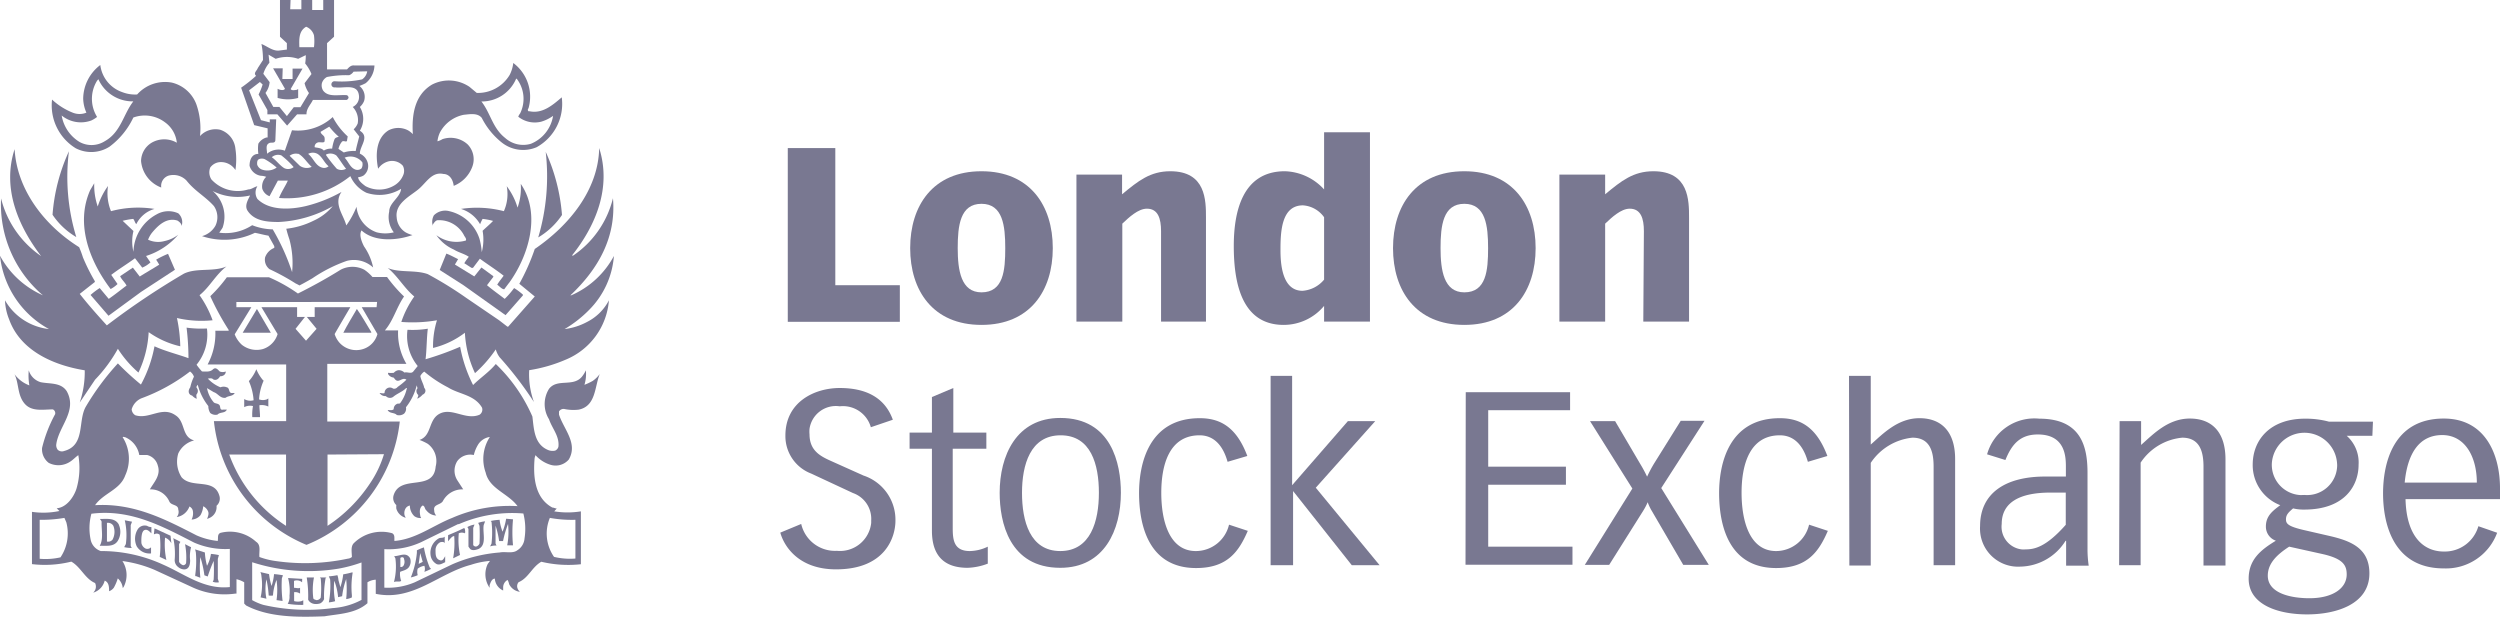 <?xml version="1.0" encoding="UTF-8"?> <svg xmlns="http://www.w3.org/2000/svg" viewBox="0 0 210.37 51.91"><title>London Stock Exchange</title><g><path d="M23.76,6.7h.86V5.82h.84l-1,1.72c.09.16.35.08.51.07l.12-.07v.75a3.18,3.18,0,0,1-1.73,0V7.52c.17.1.52.18.62,0l-1-1.72h.81" transform="translate(0 -0.05)" style="fill: #797891"></path><path d="M6.66,20.85a8.89,8.89,0,0,1,.32.86,16.22,16.22,0,0,0,1,2v.07l-1.27,1c.71.91,1.49,1.78,2.28,2.65a64.27,64.27,0,0,1,6.48-4.35c1.07-.52,2.5-.13,3.59-.61-.91.69-1.39,1.71-2.27,2.42a8.83,8.83,0,0,1,1.1,2.11,9.17,9.17,0,0,1-3-.19,12.68,12.68,0,0,1,.28,2.38,7.43,7.43,0,0,1-2.66-1.19,8.94,8.94,0,0,1-.86,3.4,9.19,9.19,0,0,1-1.73-2A12.38,12.38,0,0,1,8,32L6.71,33.92a8,8,0,0,0,.42-2.71c-2.54-.41-5.4-1.6-6.36-4.28a4.7,4.7,0,0,1-.35-1.61,4.89,4.89,0,0,0,3.7,2.42A8,8,0,0,1,0,21.57,7.58,7.58,0,0,0,3.61,24.9h0A10.06,10.06,0,0,1,.09,16.75,8.32,8.32,0,0,0,3.46,21.6h0c-1.93-2.53-3.3-5.71-2.23-9C1.42,16,3.71,19,6.66,20.85" transform="translate(0 -0.05)" style="fill: #797891"></path><path d="M48.18,21.59h0a8.17,8.17,0,0,0,3.4-4.86C51.86,20,50.36,22.67,48,24.9h.07a7.45,7.45,0,0,0,3.59-3.31,7.21,7.21,0,0,1-2.1,4.55,9.93,9.93,0,0,1-2.05,1.6,5.29,5.29,0,0,0,1.89-.6,4.2,4.2,0,0,0,1.84-1.82,5.9,5.9,0,0,1-3.65,5,12.6,12.6,0,0,1-3.06.88,6.8,6.8,0,0,0,.4,2.68,30.14,30.14,0,0,0-2.89-3.77,2,2,0,0,1-.32-.66,10.78,10.78,0,0,1-1.75,2,9.11,9.11,0,0,1-.85-3.4,7.22,7.22,0,0,1-2.68,1.28A7.35,7.35,0,0,1,36.77,27a12.06,12.06,0,0,1-3,.14A8.22,8.22,0,0,1,34.86,25c-.85-.71-1.38-1.7-2.23-2.4.95.42,2.33.14,3.37.52a31.69,31.69,0,0,1,3.24,2L42,27l.7.54h.06L45,25l-1.3-1.07A17.84,17.84,0,0,0,45,21c2.93-2,5.35-5,5.42-8.49,1.06,3.33-.3,6.53-2.26,9" transform="translate(0 -0.05)" style="fill: #797891"></path><path d="M6.42,20a6.2,6.2,0,0,1-2-1.88A15.61,15.61,0,0,1,5.8,12.78,17.36,17.36,0,0,0,6.42,20" transform="translate(0 -0.05)" style="fill: #797891"></path><path d="M47.29,18.14a6.23,6.23,0,0,1-2,1.89,18.06,18.06,0,0,0,.63-7.2,15.78,15.78,0,0,1,1.37,5.31" transform="translate(0 -0.05)" style="fill: #797891"></path><path d="M8.2,17.51a5.87,5.87,0,0,1,.89-1.81,4,4,0,0,0,.25,2.12A8.8,8.8,0,0,1,13,17.63a2.47,2.47,0,0,0-1.53,1.28c-.12-.11-.14-.31-.26-.44a6.63,6.63,0,0,0-.89.16l.91.86a3.7,3.7,0,0,0,0,1.75,3.69,3.69,0,0,1,1.93-3.14A2,2,0,0,1,15,18a1,1,0,0,1,.28,1.07c0-.2-.19-.36-.35-.46-.9-.28-1.61.38-2.16,1.05a2.35,2.35,0,0,0-.31.56,2,2,0,0,0,1.4.11A2.84,2.84,0,0,0,15,19.8a5.9,5.9,0,0,1-2.71,1.79l.37.54a2.38,2.38,0,0,1-.69.44l-.61-.79c-.66.49-1.35.9-2,1.4l.53.77a2.39,2.39,0,0,1-.58.42c-1.74-2.29-3-5.45-1.72-8.32l.34-.58a5.44,5.44,0,0,0,.31,2" transform="translate(0 -0.05)" style="fill: #797891"></path><path d="M42.82,23.87l-.39.52c-.21,0-.4-.26-.59-.38.15-.27.37-.51.54-.76-.65-.51-1.35-.95-2-1.43l-.58.77h-.12l-.61-.39a4,4,0,0,1,.38-.54c-.38-.26-.86-.36-1.26-.61a3.53,3.53,0,0,1-1.47-1.21,2.82,2.82,0,0,0,2.48.45c.08-.16-.11-.32-.17-.47a2.36,2.36,0,0,0-2.19-1.24c-.18,0-.33.23-.42.37v.1a1.13,1.13,0,0,1,.09-.88,1.34,1.34,0,0,1,1.3-.35,3.5,3.5,0,0,1,2.54,2.33,6.1,6.1,0,0,1,.19,1.12,4.21,4.21,0,0,0,.07-1.8c.29-.28.62-.55.88-.83a5.26,5.26,0,0,0-.88-.17,3.1,3.1,0,0,0-.21.45,2.79,2.79,0,0,0-1.61-1.29,9,9,0,0,1,3.61.19,3.52,3.52,0,0,0,.24-2.1,5.56,5.56,0,0,1,.91,1.8,4.85,4.85,0,0,0,.27-2c1.75,2.54.65,6.1-1,8.36" transform="translate(0 -0.05)" style="fill: #797891"></path><path d="M17.89,16.12a2.83,2.83,0,0,1,.84,3.09c-.09.15-.19.28-.28.42A4.06,4.06,0,0,0,21.22,19a4.9,4.9,0,0,0,1.73.35,18.5,18.5,0,0,1,1.63,3.6,7.61,7.61,0,0,0-.23-2.77,8.89,8.89,0,0,1-.26-.88,6.86,6.86,0,0,0,2.3-.68A4.55,4.55,0,0,0,28,17.4a10.21,10.21,0,0,1-4.54,1.33c-1,0-2.1-.08-2.66-1-.23-.45.12-.93.24-1.23A4.65,4.65,0,0,1,17.89,16.12Zm4.38-2.68a.64.64,0,0,0-.47,0c-.17.08-.17.27-.16.46a.67.67,0,0,0,.47.44,1.35,1.35,0,0,0,1.17-.19A5.92,5.92,0,0,0,22.27,13.44ZM29,13.32c.33.34.46.84.91,1a.52.52,0,0,0,.51-.1.7.7,0,0,0,.07-.51A1.27,1.27,0,0,0,29,13.32Zm-5.38-.21a.79.79,0,0,0-.75.17c.37.25.67.69,1.05.92a.75.75,0,0,0,.79-.09A6.88,6.88,0,0,0,23.65,13.11Zm3.82,0a12.53,12.53,0,0,0,.9,1.14.78.78,0,0,0,.78,0c-.3-.36-.52-.76-.82-1.12a.86.86,0,0,0-.86-.08ZM25.09,13a.85.85,0,0,0-.72.16l.86.84a1,1,0,0,0,1,.09c-.42-.37-.69-.88-1.14-1.11Zm1.63,0a.82.82,0,0,0-.79,0c.46.36.6,1,1.19,1.16a.57.57,0,0,0,.53-.12C27.27,13.73,27.13,13.26,26.72,13Zm1-2.3-.74.44c0,.18.26.29.32.45a.86.86,0,0,1,0,.39c-.1.11-.42,0-.56.06a.37.37,0,0,0-.26.4c.25.06.57.05.77.28a1.15,1.15,0,0,1,.7-.16,3.47,3.47,0,0,1,.19-.77c.06-.16.23-.19.37-.23a6,6,0,0,1-.81-.86Zm15.7-4a3.14,3.14,0,0,1-2.91,1.89c.78,1,.93,2.23,2,3.07a2.27,2.27,0,0,0,2.16.49,3.05,3.05,0,0,0,1.87-2.35,3.36,3.36,0,0,1-1,.49,2.23,2.23,0,0,1-1.93-.42,1,1,0,0,1,.16-.28,2.78,2.78,0,0,0-.3-2.93Zm-35.13,0-.12.14a2.89,2.89,0,0,0,0,3.05,2.48,2.48,0,0,1-.49.3,2.55,2.55,0,0,1-2.49-.42A3.22,3.22,0,0,0,6.7,12a2.09,2.09,0,0,0,2.12-.07c1.36-.76,1.55-2.26,2.4-3.35a3.16,3.16,0,0,1-3-2Zm21.46-.62a.78.78,0,0,1-.37.3,8.38,8.38,0,0,0-1.87.15.89.89,0,0,0-.42.51.83.83,0,0,0,.1.63c.44.59,1.29.33,2,.39a.24.24,0,0,1,.14.21.28.28,0,0,1-.16.19H26.33c-.19.4-.55.72-.54,1.21H25l-.84.95-.82-.95H22.5V9.31L21.76,8a5.09,5.09,0,0,0,.34-.84l-.23-.21-.91.7,1,2.51.74.19v-.26h.54l-.07,1.78c-.05.29-.37.12-.53.23-.34.16-.15.63-.17.89a1.51,1.51,0,0,1,1.5-.26l.6-1.72A4.34,4.34,0,0,0,28,9.9a5.89,5.89,0,0,0,1.26,1.63l-.05.28c0,.31-.29,0-.44.17a1.46,1.46,0,0,0-.29.6l.45.3a2.6,2.6,0,0,1,1-.12c.08-.42.2-.82.3-1.23l-.47-.6a1.39,1.39,0,0,0,.34-.49,1.59,1.59,0,0,0-.42-1.39.93.93,0,0,0,.52-1c-.14-1-1.29-.54-2-.65a.26.26,0,0,1-.31-.2.27.27,0,0,1,.21-.31h.1a8.25,8.25,0,0,0,2.27-.16,1,1,0,0,0,.43-.68ZM22.6,4.65l.07.68a2.57,2.57,0,0,0-.51.93l.53.7a1.76,1.76,0,0,1-.35.91L23,9.05h.51l.63.77.58-.75h.56L26,7.88a2.3,2.3,0,0,1-.37-.83l.58-.77a3.49,3.49,0,0,0-.53-.89,4.12,4.12,0,0,0,.05-.7L25.09,5A2.91,2.91,0,0,0,23.2,5ZM25.76,2.3c-.63.37-.59,1.06-.57,1.72h1.23a3.94,3.94,0,0,0,0-1A1.1,1.1,0,0,0,25.76,2.3ZM24.42.83h.94V.05h.91V.89h.93V.05h.91V3.14l-.59.54V5.89H29.2c.16-.17.34-.37.61-.33h1.7a2,2,0,0,1-.74,1.49,3.54,3.54,0,0,1-.53.23,1.17,1.17,0,0,1,.4,1.26,1.32,1.32,0,0,1-.36.51,1.9,1.9,0,0,1,0,2c.85.52,0,1.27,0,1.93a1.18,1.18,0,0,1,.68.84,1,1,0,0,1-.37,1,1,1,0,0,1-.45.14c0,.29.36.56.61.75a2.47,2.47,0,0,0,2.33,0,1.8,1.8,0,0,0,.88-1A.92.92,0,0,0,33.9,14a1.21,1.21,0,0,0-1.28-.35,1.5,1.5,0,0,0-.8.6c-.23-1.12-.2-2.56.87-3.23a1.78,1.78,0,0,1,1.65,0,1.76,1.76,0,0,1,.4.32c-.1-1.62.14-3.29,1.61-4.17a3.09,3.09,0,0,1,3.16.19l.61.51a3.11,3.11,0,0,0,2.77-1.52,2.9,2.9,0,0,0,.3-1,3.54,3.54,0,0,1,1.28,3.82.16.16,0,0,0,0,.24.2.2,0,0,0,.08,0c1.08.23,1.93-.49,2.72-1.17a4.16,4.16,0,0,1-2.12,4.2,2.9,2.9,0,0,1-2.93-.4,6.24,6.24,0,0,1-1.68-2.07c-.36-.44-1-.31-1.52-.26a2.91,2.91,0,0,0-2,1.49,2.33,2.33,0,0,0-.21.74,1.57,1.57,0,0,0,.42-.18,2.13,2.13,0,0,1,2.12.44,1.79,1.79,0,0,1,.39,1.89,2.76,2.76,0,0,1-1.56,1.6c-.09-.72-.5-1-.86-1-1-.22-1.44.75-2.15,1.32s-1.94,1.18-1.79,2.33a1.6,1.6,0,0,0,.75,1.26,2.42,2.42,0,0,0,.58.23c-1.3.46-3.19.61-4.29-.39-.26.42.11,1.14.21,1.34a4.87,4.87,0,0,1,.77,1.78A2.39,2.39,0,0,0,29.19,22a12.46,12.46,0,0,0-2.89,1.46c-.59.35-1.1.61-1.1.61s-.21-.12-.31-.16a19,19,0,0,0-2.21-1.21,1,1,0,0,1-.37-1,1.33,1.33,0,0,1,.77-.79v-.15l-.49-.88c-.39-.06-.75-.17-1.14-.24a5.92,5.92,0,0,1-4.45.28,1.87,1.87,0,0,0,1.12-.86A1.65,1.65,0,0,0,18,17.39c-.71-.8-1.62-1.27-2.3-2.14a1.53,1.53,0,0,0-1.52-.42.91.91,0,0,0-.61,1,2.62,2.62,0,0,1-1.7-2.23,1.83,1.83,0,0,1,.89-1.54,2.11,2.11,0,0,1,2.12,0,2.42,2.42,0,0,0-1-1.72,2.82,2.82,0,0,0-2.66-.4,6.53,6.53,0,0,1-2,2.45,2.85,2.85,0,0,1-2.84.14,4.23,4.23,0,0,1-2-4.1,5.58,5.58,0,0,0,1.74,1.1,1.53,1.53,0,0,0,1.15,0A3.12,3.12,0,0,1,7,8.36,3.6,3.6,0,0,1,8.44,5.52,2.77,2.77,0,0,0,10.28,7.8,3,3,0,0,0,11.54,8a3.15,3.15,0,0,1,2.92-1,2.93,2.93,0,0,1,2.06,1.82,6.09,6.09,0,0,1,.31,2.68,1.77,1.77,0,0,1,1.7-.53,1.86,1.86,0,0,1,1.28,1.6,6,6,0,0,1,0,1.79,1.43,1.43,0,0,0-1.25-.67,1.1,1.1,0,0,0-.87.46,1.11,1.11,0,0,0,.1,1,3,3,0,0,0,3.1.84c.27,0,.5-.21.77-.27a1,1,0,0,0,0,1.07c1,1,2.77.91,4.08.6a12,12,0,0,0,3-1.19c-.7,1,.17,1.92.4,2.82A7.19,7.19,0,0,0,30,17.45a2.54,2.54,0,0,0,1.7,2.15,2.93,2.93,0,0,0,1.44,0,2.12,2.12,0,0,1-.39-1.74c0-.76.94-1.19,1-1.92a3.46,3.46,0,0,1-2.92.33,2.83,2.83,0,0,1-1.35-1.4,8.55,8.55,0,0,1-6,1.84c.19-.51.54-1,.74-1.46h-.84l-.7,1.31a1,1,0,0,1-.61-.63,1.13,1.13,0,0,1,.33-1,1.45,1.45,0,0,0-.46-.09A1.17,1.17,0,0,1,21,14c0-.54.22-1,.74-1a3.09,3.09,0,0,1,0-.86,1.19,1.19,0,0,1,.68-.52h.1v-.77l-1.13-.27L20.29,7.43a12.44,12.44,0,0,0,1.26-1c-.26-.23.08-.44.14-.65l.44-.68A6.82,6.82,0,0,0,22,3.75c.48.19.91.58,1.44.56l.7-.09V3.68l-.58-.54V.05h.89" transform="translate(0 -0.05)" style="fill: #797891"></path><path d="M14.72,22.75l-2.86,1.87-2.73,2h0L7.62,24.87a6.2,6.2,0,0,1,.77-.58l.76.91c.51-.35,1-.75,1.5-1.12-.14-.28-.42-.5-.54-.79l1.07-.72.58.75c.55-.35,1.1-.66,1.64-1l-.26-.42a7.71,7.71,0,0,1,1-.49" transform="translate(0 -0.05)" style="fill: #797891"></path><path d="M38.54,21.87l-.26.44,1.63,1,.6-.75,1,.73v.06l-.53.7c.47.4,1,.77,1.49,1.15a6.88,6.88,0,0,0,.79-.91,4.89,4.89,0,0,1,.74.55v.07l-1.46,1.66L39,24.05l-2-1.28.56-1.38c.35.13.68.32,1,.47" transform="translate(0 -0.05)" style="fill: #797891"></path><path d="M20.42,28.05l1.2-2,1.17,2" transform="translate(0 -0.05)" style="fill: #797891"></path><path d="M31.24,28.05H28.89c.34-.67.74-1.31,1.14-2,.44.61.81,1.3,1.21,1.94" transform="translate(0 -0.05)" style="fill: #797891"></path><path d="M22.2,32.05a4.49,4.49,0,0,0-.4,1.61,1,1,0,0,0,.65,0l.13-.08v.68a1.28,1.28,0,0,0-.75-.11c0,.32.05.63.05,1h-.65a3.64,3.64,0,0,1,.06-.93,1.06,1.06,0,0,0-.74.09v-.68a1,1,0,0,0,.79.1,4.71,4.71,0,0,0-.4-1.61,3.38,3.38,0,0,0,.63-1,3.38,3.38,0,0,0,.63,1" transform="translate(0 -0.05)" style="fill: #797891"></path><path d="M27.56,38.3v6a12.62,12.62,0,0,0,3.54-3.52,9.09,9.09,0,0,0,1.21-2.51Zm-3.49,0H19.29a12,12,0,0,0,4.78,6Zm7.66-12.84H19.89v.44h1.26l-1.4,2.28a2.29,2.29,0,0,0,.61.89,2,2,0,0,0,1.77.35,1.89,1.89,0,0,0,1.23-1.26L22,25.9h3v.82h.66l-.79,1,.88,1,.89-1-.82-1h.66V25.9h3s-.9,1.52-1.32,2.26a2,2,0,0,0,.4.72,1.9,1.9,0,0,0,2,.54,1.81,1.81,0,0,0,1.2-1.26L30.44,25.9h1.25Zm-.39-2.1h1.23A12,12,0,0,0,34,25c-.63.91-.89,2-1.61,2.85H33.5a5.06,5.06,0,0,0,.7,2.82H27.54v4.85h6.1A12.71,12.71,0,0,1,25.79,45.9,12.74,12.74,0,0,1,18,35.49h6.08V30.72H17.47a5.5,5.5,0,0,0,.65-2.84h1.12v-.07a22.37,22.37,0,0,1-1.51-2.76.08.08,0,0,1,0-.11h0a11.88,11.88,0,0,0,1.36-1.56h3.54a13.27,13.27,0,0,1,2.44,1.37c1.22-.61,2.42-1.27,3.59-2a2.14,2.14,0,0,1,2,0,3.5,3.5,0,0,1,.7.63" transform="translate(0 -0.05)" style="fill: #797891"></path><path d="M43.17,43.75a11.45,11.45,0,0,0,0,2.19h-.49a6,6,0,0,0,.07-1.8,9.12,9.12,0,0,0-.42,1.44H42a7.21,7.21,0,0,0-.3-1.3v1.51l.08.17a1.46,1.46,0,0,0-.54.07l.12-.24a8,8,0,0,0,0-1.83l-.07-.07a4.82,4.82,0,0,1,.75-.1,3.86,3.86,0,0,0,.25,1,5.18,5.18,0,0,0,.3-1.09" transform="translate(0 -0.05)" style="fill: #797891"></path><path d="M11,44.24V46l.09.16a2.73,2.73,0,0,1-.64-.07l.14-.26a5.61,5.61,0,0,0-.09-2l.61.12" transform="translate(0 -0.05)" style="fill: #797891"></path><path d="M40.7,44.24c-.1.69.28,1.64-.42,2-.21.08-.53.18-.72,0l-.14-.19V44.56l-.09-.16a1.87,1.87,0,0,1,.6-.21l-.11.28v1.45c.23.28.48,0,.53-.13a14.75,14.75,0,0,0,0-1.49l-.11-.25a2.32,2.32,0,0,1,.58-.13" transform="translate(0 -0.05)" style="fill: #797891"></path><path d="M9,44.05v1.57a.47.47,0,0,0,.47-.16,1.39,1.39,0,0,0,.07-1.16A.52.52,0,0,0,9,44.05Zm1,.16a1.45,1.45,0,0,1-.1,1.37c-.35.52-1,.37-1.51.4.33-.54.14-1.34.16-2,0-.11-.09-.17-.14-.26.59,0,1.27-.11,1.59.47" transform="translate(0 -0.05)" style="fill: #797891"></path><path d="M12.74,44.4v.53c-.15-.14-.34-.38-.59-.27s-.27.71-.25,1.09a.66.66,0,0,0,.35.46.42.42,0,0,0,.46-.11v.52a1.26,1.26,0,0,1-1.2-.59,1.51,1.51,0,0,1,.08-1.44.7.7,0,0,1,.79-.29.63.63,0,0,0,.3.1" transform="translate(0 -0.05)" style="fill: #797891"></path><path d="M39.12,44.84v.09a.59.59,0,0,0-.52,0V45a6,6,0,0,0,.11,1.75l-.58.28a7.34,7.34,0,0,0,.09-1.87c-.19,0-.38.28-.51.44a4.51,4.51,0,0,1,0-.52c.44-.18.88-.37,1.33-.59.11,0,.08.25.12.37" transform="translate(0 -0.05)" style="fill: #797891"></path><path d="M14.42,45.77a1,1,0,0,0-.53-.48A6.24,6.24,0,0,0,14,47.17l-.56-.26a7.72,7.72,0,0,0,0-1.86A.38.38,0,0,0,13,45l-.05,0,.05-.49,1.35.62" transform="translate(0 -0.05)" style="fill: #797891"></path><path d="M37.42,45.75c-.08-.13-.26-.1-.38-.07a.75.75,0,0,0-.39.7c0,.31,0,.65.31.79s.38-.14.5-.31v.5c-.22.09-.44.26-.71.16a1,1,0,0,1-.52-.77,1.4,1.4,0,0,1,.7-1.4c.15-.08.36,0,.49-.14" transform="translate(0 -0.05)" style="fill: #797891"></path><path d="M15.17,45.66l-.1.18v1.49a.61.61,0,0,0,.33.28.26.26,0,0,0,.26-.18,6.05,6.05,0,0,0-.09-1.59l.51.26A2.92,2.92,0,0,0,16,47.2c0,1.1-.83.74-1,.57a.72.72,0,0,1-.3-.62,6.19,6.19,0,0,0-.12-1.82c.19.12.41.19.61.33" transform="translate(0 -0.05)" style="fill: #797891"></path><path d="M17.24,46.54a5.34,5.34,0,0,0,.18,1.12,3,3,0,0,0,.33-1,4.92,4.92,0,0,1,.67.1l-.09.32v1.67l.09.3A.93.93,0,0,1,17.9,49a.5.5,0,0,0,.08-.19,13.53,13.53,0,0,0,0-1.56,12.18,12.18,0,0,0-.5,1.31l-.28-.1a8.9,8.9,0,0,0-.34-1.53,8.43,8.43,0,0,0,0,1.74l-.36-.14h-.07v-.11a8.54,8.54,0,0,0,.05-1.89l-.06-.25" transform="translate(0 -0.05)" style="fill: #797891"></path><path d="M35.57,47.33l-.21-.74-.13.91Zm.1-1.23a7.86,7.86,0,0,0,.49,1.7l.11.12a4,4,0,0,1-.56.25.75.75,0,0,0,0-.51,1.27,1.27,0,0,0-.56.24,1,1,0,0,0,0,.55,3,3,0,0,1-.58.19,7.39,7.39,0,0,0,.51-2.07v-.21a4.39,4.39,0,0,1,.63-.26" transform="translate(0 -0.05)" style="fill: #797891"></path><path d="M33.69,47v.76a.26.26,0,0,0,.28-.14A.65.65,0,0,0,34,47.1C34,46.92,33.8,46.9,33.69,47Zm.81,0a.84.84,0,0,1-.09.77c-.18.25-.49.29-.74.4a1.63,1.63,0,0,0,.09.76c-.15.12-.42,0-.61.1a5.18,5.18,0,0,0,.12-2l-.1-.18c.46,0,1-.38,1.33.16" transform="translate(0 -0.05)" style="fill: #797891"></path><path d="M21.22,47.36v3.19a4.58,4.58,0,0,0,.94.4,16.38,16.38,0,0,0,5.84.27,6,6,0,0,0,2.42-.69V47.38a11.7,11.7,0,0,1-1.93.52A15.45,15.45,0,0,1,21.22,47.36Zm25.05-3.73a3.43,3.43,0,0,0,.35,3.28,5.75,5.75,0,0,0,1.8.14V43.79A10.33,10.33,0,0,1,46.27,43.63Zm-40.85,0a11.15,11.15,0,0,1-2.08.16v3.28a5.7,5.7,0,0,0,1.75-.12A3.61,3.61,0,0,0,5.58,44Zm33.15.51-3.15,1.54a6.54,6.54,0,0,1-3.08.58V49.5a5.76,5.76,0,0,0,2.56-.45l3.15-1.51a12.39,12.39,0,0,1,4-1c.48-.1,1.09.12,1.49-.19a1.29,1.29,0,0,0,.6-1,5.25,5.25,0,0,0-.1-2.09,11.25,11.25,0,0,0-5.46.91ZM7.69,43.28a4.69,4.69,0,0,0-.07,2.14,1.28,1.28,0,0,0,.86,1,12.45,12.45,0,0,1,5.24,1.14c1.81.79,3.45,2.12,5.62,1.89V46.24a6.58,6.58,0,0,1-3-.53C13.7,44.36,11,42.86,7.69,43.28Zm9.73-15.54a4,4,0,0,1-.88,3,5,5,0,0,0,.46.57c.32,0,.67.06.91-.17s.41,0,.58.17a.7.7,0,0,0,.51,0,.38.38,0,0,1-.21.34.51.51,0,0,1-.27.06c-.1.18-.29.39-.57.27-.12-.14-.32-.09-.46-.07h0a3,3,0,0,0,1.06.73.7.7,0,0,1,.53,0c.26.06.14.4.37.48h.3c-.16.3-.53.21-.76.4-.46.08-.65-.37-1-.47l-.57-.34A2.54,2.54,0,0,0,18,33.92c.14.1.34.07.46.21s0,.45.31.39h.32c-.16.33-.57.18-.79.42a.71.71,0,0,1-.61-.14,1.1,1.1,0,0,1-.16-.58,4.86,4.86,0,0,1-.89-1.79c-.07.08-.14.18-.09.25a.42.42,0,0,1,0,.54c-.06.09,0,.28,0,.39a1.08,1.08,0,0,1-.39-.28c-.14,0-.46-.25-.15-.69a3.91,3.91,0,0,1,.31-.89.91.91,0,0,0-.33-.44,15.35,15.35,0,0,1-4.1,2.26,1.45,1.45,0,0,0-.81.92.64.64,0,0,0,.3.5c1.17.38,2.25-.79,3.38,0,.87.54.49,1.83,1.58,2.12A2,2,0,0,0,15,38.21a2.43,2.43,0,0,0,.28,2c.88,1,2.8,0,3.2,1.63a.8.8,0,0,1-.26.77,1,1,0,0,1-.54,1l-.25.11c.06-.2.18-.44.07-.66a.84.84,0,0,0-.4-.41,1.82,1.82,0,0,1-.23.75,1,1,0,0,1-.75.37,1.14,1.14,0,0,0,.1-.77.54.54,0,0,0-.28-.33,1.37,1.37,0,0,1-1.07.89.65.65,0,0,0,.13-.63c0-.46-.6-.31-.76-.7a1.71,1.71,0,0,0-1.63-1c.35-.61.94-1.18.67-2a1.22,1.22,0,0,0-.89-.89h-.67a2,2,0,0,0-1.19-1.5c-.07,0-.14-.06-.21,0a3.36,3.36,0,0,1,.22,3.21c-.44,1.23-1.82,1.48-2.54,2.51,3.28-.19,5.91,1.19,8.54,2.54a5.86,5.86,0,0,0,1.78.47c.06-.23-.06-.56.23-.68a3.26,3.26,0,0,1,3,.75c.44.28.23.84.28,1.28a6.44,6.44,0,0,0,1.44.35,17.28,17.28,0,0,0,6-.21.61.61,0,0,0,.34-.14c0-.38-.11-.85.14-1.14A3.32,3.32,0,0,1,33,44.92c.25.14.17.41.19.65,1.79-.14,3.23-1.29,4.84-1.93a12,12,0,0,1,5.52-1h0c-.78-1.07-2.36-1.44-2.68-2.82a3.39,3.39,0,0,1,.35-3,1.39,1.39,0,0,0-1,.66,3.05,3.05,0,0,0-.35.86,1.36,1.36,0,0,0-1.39.51,1.51,1.51,0,0,0,0,1.61l.5.77a1.85,1.85,0,0,0-1.72,1c-.22.33-.83.25-.72.78a.59.59,0,0,0,.17.42,1.07,1.07,0,0,1-.82-.42c-.16-.11-.13-.4-.33-.42-.31.21-.24.63-.18.94l.06.11a.86.86,0,0,1-.58-.16,1.24,1.24,0,0,1-.37-.89.54.54,0,0,0-.37.26.78.78,0,0,0-.07.58l.09.19a1.12,1.12,0,0,1-.79-.77,1.5,1.5,0,0,1,0-.3.8.8,0,0,1-.23-.82c.56-1.82,3.36-.25,3.54-2.42A1.81,1.81,0,0,0,36,37.4a4.47,4.47,0,0,0-.7-.33c1.07-.36.71-1.74,1.74-2.23s2.17.59,3.31.11a.51.51,0,0,0,.21-.6c-.64-1.09-1.92-1.11-2.86-1.7a10.7,10.7,0,0,1-2-1.33,1.06,1.06,0,0,0-.33.37c.06.36.26.65.33,1a.34.34,0,0,1,0,.48.42.42,0,0,1-.14.09,1.34,1.34,0,0,1-.44.34c0-.11.1-.19.07-.32a.42.42,0,0,1-.12-.47c.12-.1,0-.22,0-.35h0a4.83,4.83,0,0,1-.91,1.86.59.59,0,0,1-.16.54.7.7,0,0,1-.61.11c-.21-.23-.61-.1-.77-.42.18,0,.39.06.51-.07a.46.46,0,0,1,.25-.43c.08-.07.2,0,.29-.07a3.21,3.21,0,0,0,.57-1.28h-.06c-.34.34-.75.45-1.1.75a.47.47,0,0,1-.61-.07.57.57,0,0,1-.53-.26c.13,0,.32.07.42,0a.45.45,0,0,1,.44-.46.47.47,0,0,1,.28.09.36.36,0,0,0,.38-.14,5.33,5.33,0,0,0,.74-.61c-.36-.25-.61.3-.93,0l-.15-.18a.6.6,0,0,1-.46-.29.21.21,0,0,1,0-.11,1.93,1.93,0,0,0,.48,0,.62.62,0,0,1,.4-.22.7.7,0,0,1,.49.2c.27-.08.59.16.78-.13l.34-.42a4,4,0,0,1-.86-3.05A7.9,7.9,0,0,0,36,27.71c-.1.8-.09,1.77-.19,2.57a25.25,25.25,0,0,0,2.91-1.05,11.89,11.89,0,0,0,1.09,3.22c.62-.62,1.35-1.09,1.91-1.77A13.68,13.68,0,0,1,44.8,35.1c.13,1.06.15,2.3,1.28,2.8a1,1,0,0,0,.63.07.49.49,0,0,0,.28-.33c.1-.89-.53-1.53-.79-2.31a2.41,2.41,0,0,1,0-2.56c.69-.89,2-.14,2.75-1a2.5,2.5,0,0,0,.35-.56,3.16,3.16,0,0,1-.12,1.22,4.94,4.94,0,0,0,.7-.33,2.5,2.5,0,0,0,.59-.58c-.44,1.06-.31,2.7-1.77,3a3.7,3.7,0,0,1-1.24-.06.46.46,0,0,0-.42.21v.27c.39,1.22,1.62,2.42.82,3.78a1.46,1.46,0,0,1-1.54.44,2.78,2.78,0,0,1-1.26-.81l-.07.23c-.14,1.57,0,3.37,1.49,4.18.13,0,.24.08.37.08l-.21.24h0a7,7,0,0,0,2.24,0v4.45a9.82,9.82,0,0,1-3.33-.21c-.79.45-1.08,1.37-1.91,1.72a.51.51,0,0,0-.1.49.75.75,0,0,0,.21.32,1.17,1.17,0,0,1-.91-.65,1.08,1.08,0,0,0-.13-.35.72.72,0,0,0-.37.66v.23a1.18,1.18,0,0,1-.7-1c-.25,0-.37.34-.44.56v.21a2,2,0,0,1-.16-2l.19-.26a6.78,6.78,0,0,0-1.61.33c-2.7.7-4.87,3.09-8,2.44V48.83a1.44,1.44,0,0,0-.7.22v1.76c-1,.87-2.35.89-3.61,1.1C25,52,22.61,52,20.71,51l-.16-.16V49.05a2.16,2.16,0,0,0-.65-.26h0V50L19.8,50a6.43,6.43,0,0,1-3.52-.49L13,48a10.5,10.5,0,0,0-2.7-.74,2.16,2.16,0,0,1,.11,2.17l-.08.11a1.24,1.24,0,0,0-.42-.82,3.8,3.8,0,0,1-.33.78.85.85,0,0,1-.4.3c0-.3,0-.75-.37-.89a1.42,1.42,0,0,1-.93,1H7.85A.68.68,0,0,0,8,49.11c-.85-.36-1.2-1.35-2-1.8a9.22,9.22,0,0,1-3.31.21v-4.4A6.59,6.59,0,0,0,5,43.05H5l-.23-.23c.82-.06,1.43-.93,1.66-1.63a6.2,6.2,0,0,0,.16-2.84c-.22.15-.41.36-.63.51A1.79,1.79,0,0,1,4.1,39a1.44,1.44,0,0,1-.56-1.26,11.69,11.69,0,0,1,1.1-2.84.35.35,0,0,0-.19-.4c-.83,0-1.8.22-2.4-.51s-.45-1.68-.83-2.45a2.77,2.77,0,0,0,1.25.94,4.92,4.92,0,0,1-.05-1.27,1.48,1.48,0,0,0,1,1c.76.16,1.69,0,2.19.75.94,1.67-.71,3-.88,4.52a.64.64,0,0,0,.13.42A.52.52,0,0,0,5.4,38c1.79-.48,1.14-2.5,1.81-3.71a21.53,21.53,0,0,1,2.71-3.66,23.38,23.38,0,0,0,1.94,1.78A10.93,10.93,0,0,0,13,29.19c.92.42,1.92.66,2.86,1a22,22,0,0,0-.16-2.57,8.77,8.77,0,0,0,1.7.07" transform="translate(0 -0.05)" style="fill: #797891"></path><path d="M22.64,48.36a5.74,5.74,0,0,0,.21,1,4.24,4.24,0,0,0,.21-1,6.42,6.42,0,0,1,.75.1l-.09.25a10.14,10.14,0,0,0,.06,1.91l-.51-.07a6.05,6.05,0,0,0,0-1.7,4.23,4.23,0,0,0-.3,1.31,1.09,1.09,0,0,1-.36,0,8.9,8.9,0,0,0-.19-1.36,4.07,4.07,0,0,0,0,1.63l-.49-.11A4.8,4.8,0,0,0,22,48.55a.91.91,0,0,0-.09-.36" transform="translate(0 -0.05)" style="fill: #797891"></path><path d="M29.68,48.22a7.18,7.18,0,0,0-.07,1.91v.19a1.33,1.33,0,0,1-.48.14,7.86,7.86,0,0,0,0-1.68,6.43,6.43,0,0,0-.34,1.44l-.34.08a5,5,0,0,0-.32-1.38,5.85,5.85,0,0,0,.07,1.72,3.1,3.1,0,0,1-.53.1,7.42,7.42,0,0,0,.11-1.94l-.11-.25a5.93,5.93,0,0,0,.72-.1,1.58,1.58,0,0,1,.09.42l.16.59a5,5,0,0,0,.24-1.08,6.2,6.2,0,0,0,.72-.16" transform="translate(0 -0.05)" style="fill: #797891"></path><path d="M25.42,49.05a.68.68,0,0,0-.68-.12v.58c.15,0,.39.08.51,0V50a.74.74,0,0,0-.5-.12v.75a1.13,1.13,0,0,0,.63,0l.14-.07v.39a7.15,7.15,0,0,1-1.31-.09,1.12,1.12,0,0,0,.15-.67,4.22,4.22,0,0,0-.12-1.5l1.19.07" transform="translate(0 -0.05)" style="fill: #797891"></path><path d="M27.42,48.59a8.38,8.38,0,0,0-.15,1.87.68.68,0,0,1-.34.37c-.78.21-1-.32-1-.32a9.74,9.74,0,0,0-.12-1.87h.61a5.52,5.52,0,0,0-.06,1.72c0,.13.17.15.27.19a.41.41,0,0,0,.36-.21,8.66,8.66,0,0,0,0-1.61l-.07-.09c.14,0,.37,0,.54,0" transform="translate(0 -0.05)" style="fill: #797891"></path><path d="M66.29,12.51h4V24.05h5.43v3.08H66.29" transform="translate(0 -0.05)" style="fill: #797891"></path><path d="M82.59,24.65c1.85,0,2-1.85,2-3.72s-.2-3.73-2-3.73-2,1.85-2,3.73S80.87,24.65,82.59,24.65Zm0-10.19c4.08,0,6,2.89,6,6.47s-1.91,6.46-6,6.46-6-2.89-6-6.46,1.91-6.47,6-6.47" transform="translate(0 -0.05)" style="fill: #797891"></path><path d="M97.7,19.5c0-1.05-.25-1.89-1.19-1.89-.74,0-1.52.74-2.07,1.26v8.24H90.58V14.74h3.84V16.4c1.37-1.14,2.38-1.94,4.06-1.94,3,0,3,2.46,3,3.91v8.74H97.7" transform="translate(0 -0.05)" style="fill: #797891"></path><path d="M111.42,18.33a2.37,2.37,0,0,0-1.78-1c-1.81,0-1.89,2.21-1.89,3.75,0,1.13.12,3.44,1.85,3.44a2.59,2.59,0,0,0,1.82-.94Zm3.86,8.78h-3.86V25.79a4.42,4.42,0,0,1-3.4,1.6c-3.53,0-4.2-3.52-4.2-6.64,0-2.77.67-6.29,4.3-6.29a4.64,4.64,0,0,1,3.3,1.53V11.18h3.86" transform="translate(0 -0.05)" style="fill: #797891"></path><path d="M123.22,24.65c1.85,0,2-1.85,2-3.72s-.2-3.73-2-3.73-2,1.85-2,3.73S121.5,24.65,123.22,24.65Zm0-10.19c4.08,0,6,2.89,6,6.47s-1.91,6.46-6,6.46-6-2.89-6-6.46,1.9-6.47,6-6.47" transform="translate(0 -0.05)" style="fill: #797891"></path><path d="M138.33,19.5c0-1.05-.25-1.89-1.19-1.89-.74,0-1.52.74-2.07,1.26v8.24h-3.85V14.74h3.85V16.4c1.37-1.14,2.38-1.94,4.06-1.94,3,0,3,2.46,3,3.91v8.74h-3.85" transform="translate(0 -0.05)" style="fill: #797891"></path><path d="M67.42,44.14a2.92,2.92,0,0,0,3,2.26,2.64,2.64,0,0,0,2.89-2.35c0-.06,0-.13,0-.2a2.3,2.3,0,0,0-1.53-2.31L68.26,39.9a3.37,3.37,0,0,1-2.17-3.2c0-2.85,2.48-4,4.57-4s3.77.72,4.47,2.67L73.28,36a2.44,2.44,0,0,0-2.62-1.76,2.24,2.24,0,0,0-2.54,1.89,2.47,2.47,0,0,0,0,.47c0,1.43,1,1.88,1.92,2.29l2.63,1.18a3.92,3.92,0,0,1,2.68,3.79c0,1.38-.84,4.1-5,4.1-3.2,0-4.39-2-4.69-3.09" transform="translate(0 -0.05)" style="fill: #797891"></path><path d="M78.42,33.46l1.8-.76v3.75H83v1.36H80.17v6.68c0,1,.1,1.93,1.44,1.93a3.61,3.61,0,0,0,1.51-.37v1.43a5.21,5.21,0,0,1-1.7.35c-2.6,0-3-1.78-3-3.13V37.81H76.54V36.45h1.88" transform="translate(0 -0.05)" style="fill: #797891"></path><path d="M86,41.52c0,2.37.66,4.9,3.22,4.9s3.25-2.53,3.25-4.9-.66-4.84-3.22-4.84S86,39.18,86,41.52Zm-1.88,0c0-3.12,1.39-6.3,5.1-6.3,4.31,0,5.1,3.86,5.1,6.3,0,3.13-1.39,6.31-5.1,6.31-4.3,0-5.1-3.85-5.1-6.31" transform="translate(0 -0.05)" style="fill: #797891"></path><path d="M103.3,38.91c-.15-.49-.64-2.23-2.36-2.23-2.56,0-3.22,2.5-3.22,4.84s.66,4.9,2.91,4.9a2.87,2.87,0,0,0,2.79-2.22l1.58.52c-.74,1.7-1.68,3.13-4.35,3.13-4,0-4.8-3.61-4.8-6.31,0-2.44.8-6.3,5.11-6.3,1.84,0,3.13.87,4,3.18" transform="translate(0 -0.05)" style="fill: #797891"></path><path d="M108.73,31.68v9.2l4.69-5.39h2.3l-5,5.6,5.37,6.52h-2.34l-4.94-6.24h0v6.24h-1.89V31.68" transform="translate(0 -0.05)" style="fill: #797891"></path><path d="M123.34,33.05h8.78v1.52h-6.89v4.75h6.54v1.52h-6.54v5.21h7.09v1.52h-9" transform="translate(0 -0.05)" style="fill: #797891"></path><path d="M133.8,35.49h2.11L138,39.05a11.88,11.88,0,0,1,.6,1.11h0a11.79,11.79,0,0,1,.59-1.11l2.24-3.59h2l-3.64,5.66,4,6.46h-2.15L139,43.05a4.17,4.17,0,0,1-.35-.74h0a5.22,5.22,0,0,1-.39.74l-2.85,4.53h-2.05l4-6.42" transform="translate(0 -0.05)" style="fill: #797891"></path><path d="M152.13,38.91c-.15-.49-.64-2.23-2.36-2.23-2.56,0-3.22,2.5-3.22,4.84s.66,4.9,2.91,4.9a2.86,2.86,0,0,0,2.77-2.22l1.58.52c-.74,1.7-1.68,3.13-4.35,3.13-4,0-4.8-3.61-4.8-6.31,0-2.44.8-6.3,5.11-6.3,1.84,0,3.13.87,4,3.18" transform="translate(0 -0.05)" style="fill: #797891"></path><path d="M155.59,31.68h1.83v5.78c1-.88,2.26-2.22,4.1-2.22s3,1.13,3,3.43v8.94h-1.81V39.32c0-1.23-.28-2.44-1.78-2.44A4.79,4.79,0,0,0,157.42,39v8.64h-1.8" transform="translate(0 -0.05)" style="fill: #797891"></path><path d="M172.54,41.5c-2.58,0-4.1.82-4.1,2.64a1.92,1.92,0,0,0,1.67,2.14,1.82,1.82,0,0,0,.33,0c.74,0,1.72-.18,3.39-2.07V41.5Zm-5.33-3.22a4.13,4.13,0,0,1,4.39-3c3.59,0,4.06,2.44,4.06,4.58v6.37a9.59,9.59,0,0,0,.1,1.42h-1.9V45.56h-.05A4.58,4.58,0,0,1,170,47.73a3.2,3.2,0,0,1-3.38-3,2.8,2.8,0,0,1,0-.41c0-2.77,2.13-4.17,5.47-4.17h1.75v-.77c0-.82,0-2.77-2.36-2.77-1.5,0-2.2.84-2.73,2.15" transform="translate(0 -0.05)" style="fill: #797891"></path><path d="M178.36,35.49h1.81v2c1-.88,2.25-2.22,4.1-2.22s3,1.13,3,3.43v8.94h-1.85V39.32c0-1.23-.29-2.44-1.79-2.44a4.73,4.73,0,0,0-3.5,2.1v8.63h-1.81" transform="translate(0 -0.05)" style="fill: #797891"></path><path d="M193.92,41.7a2.53,2.53,0,0,0,2.74-2.32,1.82,1.82,0,0,0,0-.33,2.75,2.75,0,0,0-5.49,0,2.55,2.55,0,0,0,2.42,2.66Zm-1.29,4.35c-1,.65-1.8,1.39-1.8,2.44,0,1.51,2,1.9,3.5,1.9,2,0,3.14-.86,3.14-2,0-.78-.31-1.32-2-1.71Zm7-9.33h-2.16a3,3,0,0,1,1,2.44c0,1.72-1.13,3.77-4.57,3.77a3.71,3.71,0,0,1-.94-.1c-.41.35-.6.55-.6.92s.17.6,1.58.92l2,.46c1.8.41,3.44,1,3.44,3.17,0,2.59-2.78,3.45-5.24,3.45s-4.92-.82-4.92-3c0-1.6,1-2.42,2.29-3.2a1.25,1.25,0,0,1-.84-1.2c0-.89.58-1.32,1.21-1.79a3.61,3.61,0,0,1-2.32-3.4c0-2.09,1.46-3.88,4.41-3.88a7.51,7.51,0,0,1,2,.25h3.71" transform="translate(0 -0.05)" style="fill: #797891"></path><path d="M208.42,40.66c0-2.18-1-4-2.91-4s-2.92,1.5-3.16,4Zm-6,1.39c.08,3.26,1.6,4.41,3.22,4.41a2.94,2.94,0,0,0,2.91-2.13l1.58.55a4.59,4.59,0,0,1-4.49,3c-4.31,0-5.11-3.85-5.11-6.31s.8-6.3,5.11-6.3c3.48,0,4.73,3,4.73,5.87v.91" transform="translate(0 -0.05)" style="fill: #797891"></path></g></svg> 